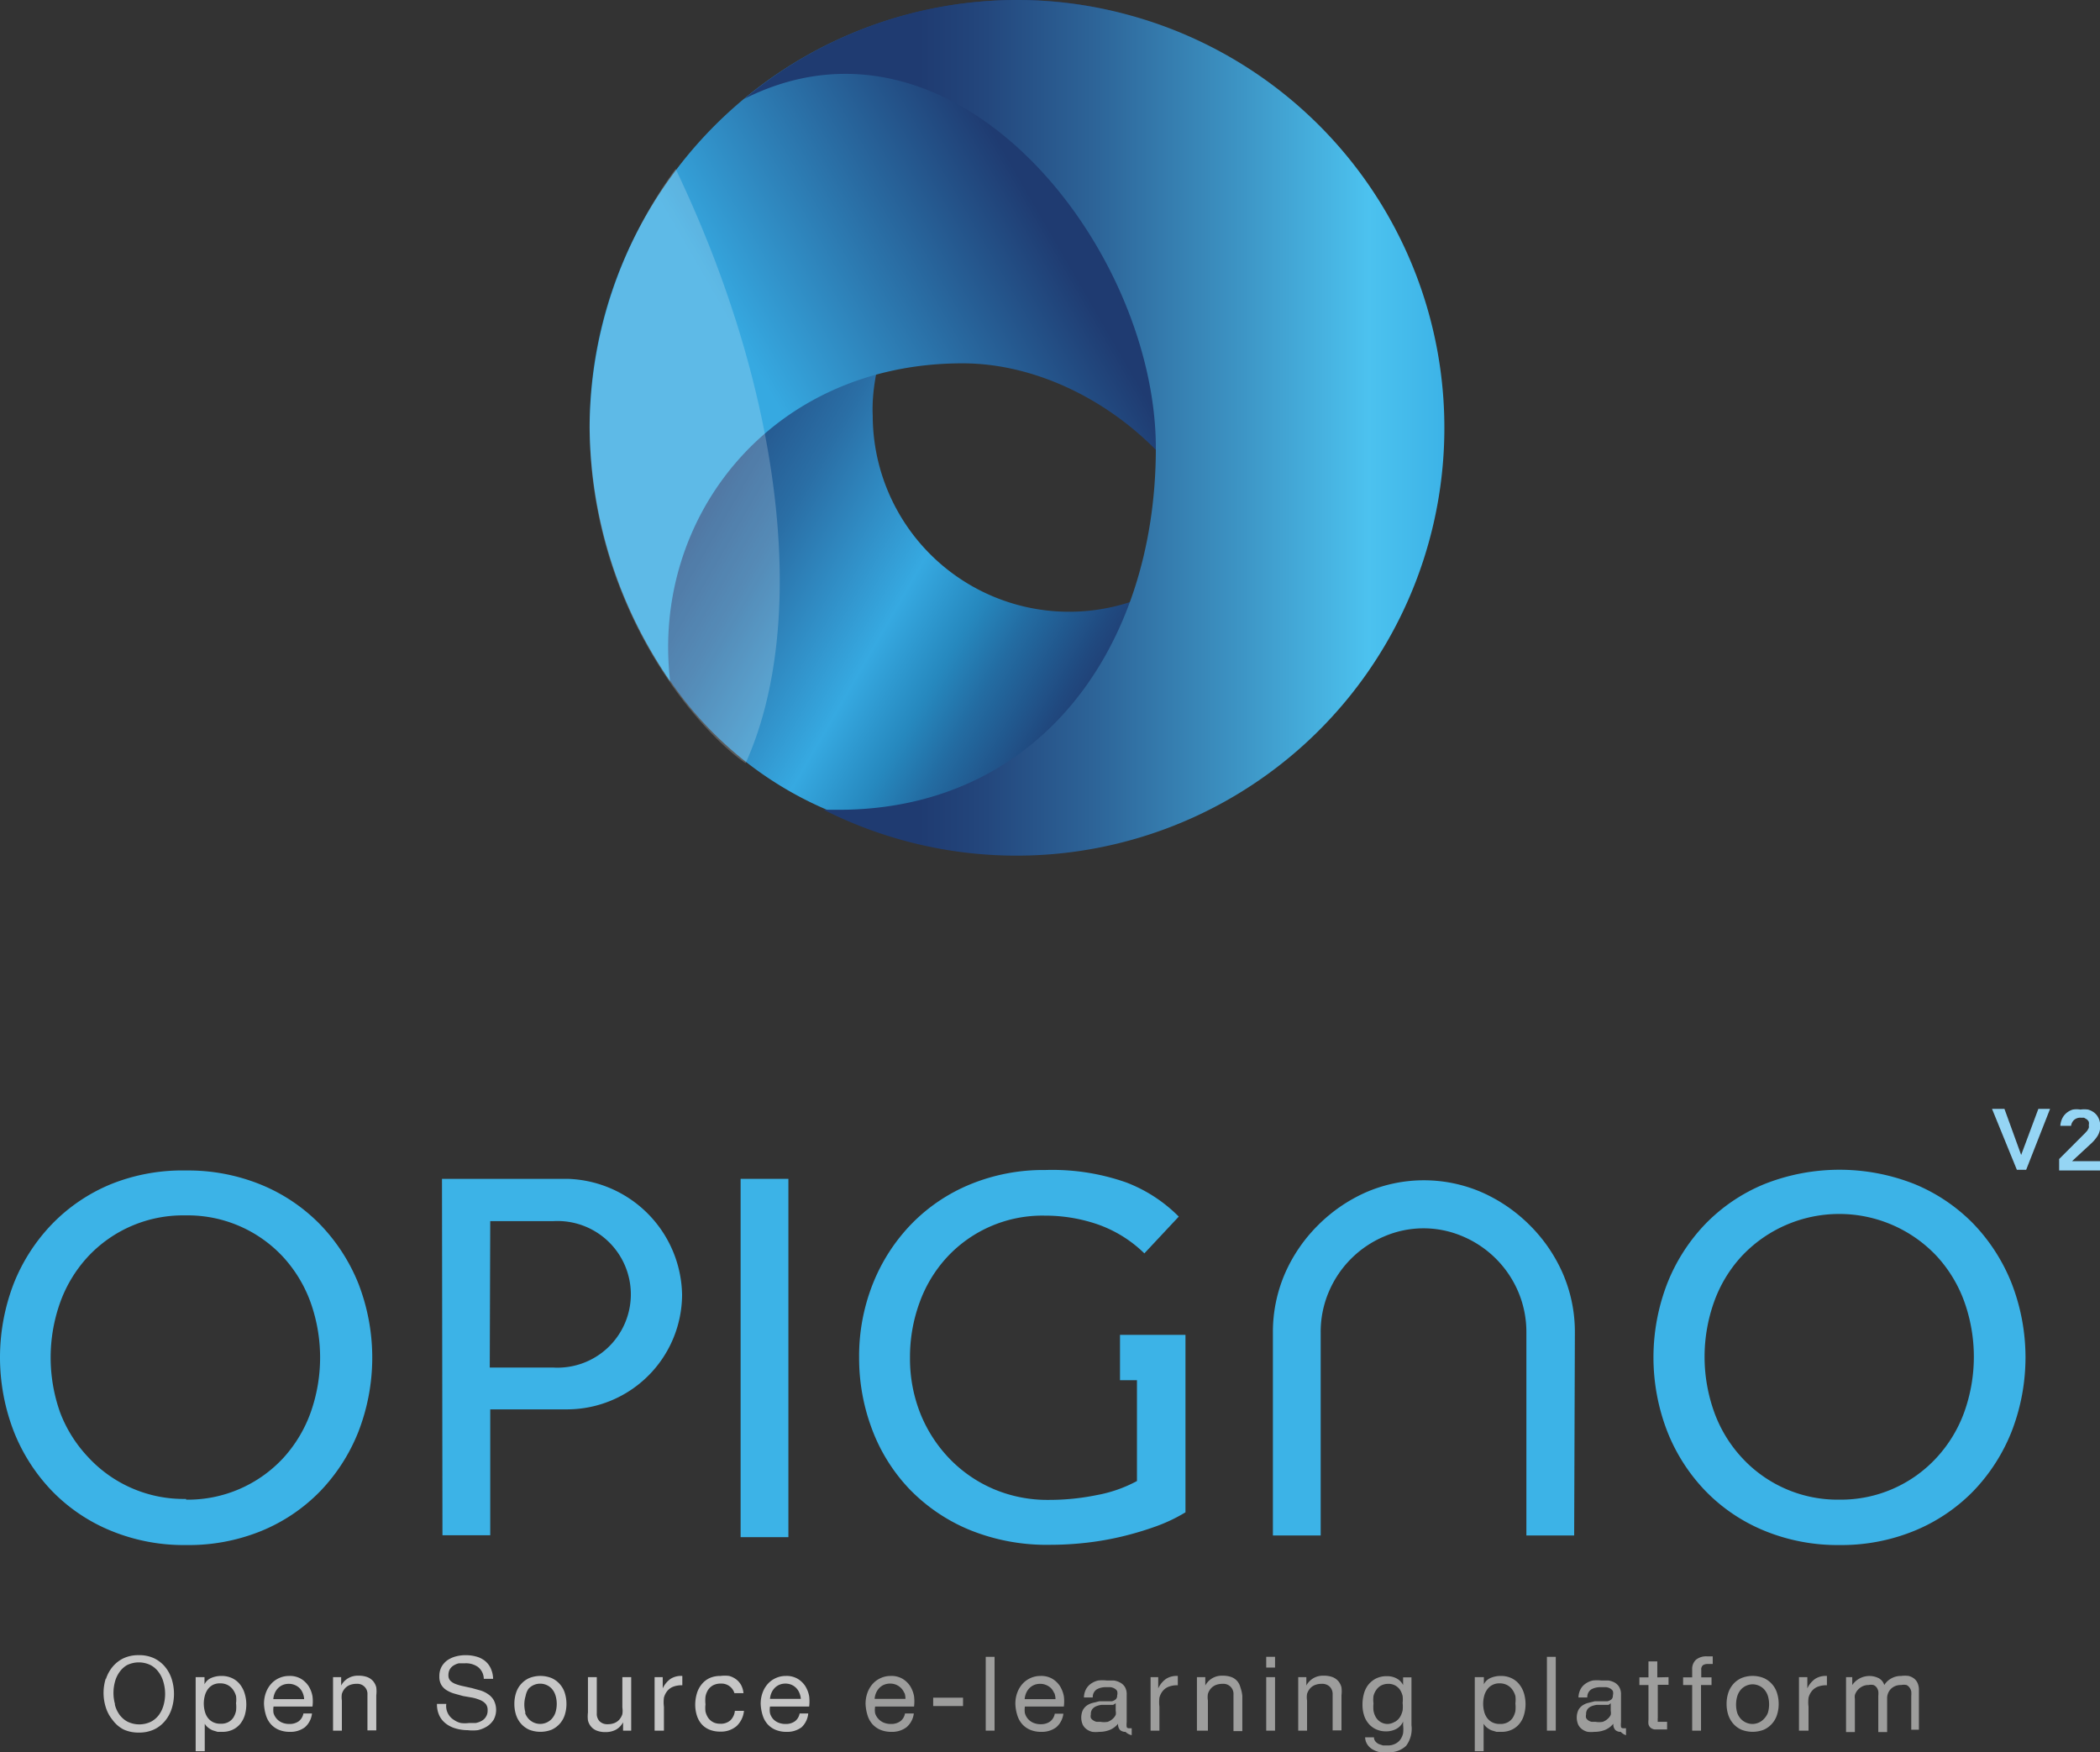 <svg xmlns="http://www.w3.org/2000/svg" xmlns:xlink="http://www.w3.org/1999/xlink" viewBox="0 0 87.9 73.36"><rect x="0" y="0" width="87.9" height="73.36" fill="#333333" stroke="none"/><defs><style>.cls-1{isolation:isolate;}.cls-2{fill:url(#linear-gradient);}.cls-3{fill:url(#linear-gradient-2);}.cls-4{fill:url(#linear-gradient-3);}.cls-5{fill:#fff;opacity:0.2;mix-blend-mode:overlay;}.cls-6{fill:#c6c6c6;}.cls-7{fill:#9d9d9c;}.cls-8{fill:#3cb3e7;}.cls-9{fill:#95d5f4;}</style><linearGradient id="linear-gradient" x1="27.15" y1="12.87" x2="48.47" y2="25.18" gradientUnits="userSpaceOnUse"><stop offset="0" stop-color="#1f3b71"/><stop offset="0.1" stop-color="#204177"/><stop offset="0.23" stop-color="#245289"/><stop offset="0.38" stop-color="#2a6ea5"/><stop offset="0.54" stop-color="#3295cd"/><stop offset="0.62" stop-color="#36a9e1"/><stop offset="0.74" stop-color="#2688be"/><stop offset="0.82" stop-color="#236ca2"/><stop offset="0.94" stop-color="#20497f"/><stop offset="1" stop-color="#1f3b71"/></linearGradient><linearGradient id="linear-gradient-2" x1="26.04" y1="25.17" x2="56.13" y2="7.8" gradientUnits="userSpaceOnUse"><stop offset="0" stop-color="#36a9e1"/><stop offset="0.01" stop-color="#36a9e1"/><stop offset="0.28" stop-color="#36a9e1"/><stop offset="0.67" stop-color="#1f3b71"/><stop offset="0.89" stop-color="#1f3b71"/><stop offset="1" stop-color="#1f3b71"/></linearGradient><linearGradient id="linear-gradient-3" x1="31.15" y1="17.91" x2="60.51" y2="17.91" gradientUnits="userSpaceOnUse"><stop offset="0" stop-color="#1f3b71"/><stop offset="0.25" stop-color="#1f3b71"/><stop offset="0.34" stop-color="#23467c"/><stop offset="0.5" stop-color="#2d6498"/><stop offset="0.71" stop-color="#3d95c5"/><stop offset="0.89" stop-color="#4cc2ef"/><stop offset="1" stop-color="#3cb3e7"/></linearGradient></defs><title>logo</title><g class="cls-1"><g id="Layer_2" data-name="Layer 2"><g id="Calque_1" data-name="Calque 1"><path class="cls-2" d="M36.53,17.4c-.18-4,3.71-9.69,6.23-12.4a15.14,15.14,0,1,0-2.23,30.12c4.37,0,4.88-7.3,7.65-10.26A8.22,8.22,0,0,1,36.53,17.4Z"/><path class="cls-3" d="M40.29,15.21c6.43,0,13.25,6.88,10.76,13.91,1.53-2.64,7.61-7.94,7.61-11.21C58.67,8,52.49,0,42.6,0A17.91,17.91,0,0,0,24.68,17.91a19,19,0,0,0,3.37,10.61C27.25,21.66,32.28,15.21,40.29,15.21Z"/><path class="cls-4" d="M42.6,0A17.84,17.84,0,0,0,31.15,4.14C40-.32,48.38,10.39,48.38,18.76S43.47,33.9,35.1,33.9l-.62,0A17.91,17.91,0,1,0,42.6,0Z"/><path class="cls-5" d="M28.28,7.07c4.56,9.54,5.55,19.07,2.93,24.88-1.78-1.19-6.53-6.33-6.53-14.12A18.69,18.69,0,0,1,28.28,7.07Z"/><path class="cls-6" d="M4.43,70.3a1.54,1.54,0,0,1,.28-.52,1.36,1.36,0,0,1,.46-.36,1.46,1.46,0,0,1,.64-.13,1.46,1.46,0,0,1,.64.13,1.36,1.36,0,0,1,.46.36,1.52,1.52,0,0,1,.28.52,2.06,2.06,0,0,1,0,1.22,1.52,1.52,0,0,1-.28.52,1.33,1.33,0,0,1-.46.36,1.47,1.47,0,0,1-.64.13,1.48,1.48,0,0,1-.64-.13A1.33,1.33,0,0,1,4.71,72a1.55,1.55,0,0,1-.28-.52,2,2,0,0,1,0-1.22Zm.38,1.07a1.24,1.24,0,0,0,.19.41,1,1,0,0,0,.33.29,1.12,1.12,0,0,0,1,0,1,1,0,0,0,.33-.29,1.26,1.26,0,0,0,.19-.41,1.76,1.76,0,0,0,0-.92A1.25,1.25,0,0,0,6.64,70a1,1,0,0,0-.33-.29,1.12,1.12,0,0,0-1,0A1,1,0,0,0,5,70a1.24,1.24,0,0,0-.19.41,1.78,1.78,0,0,0,0,.92Z"/><path class="cls-6" d="M8.56,70.21v.3h0a.55.55,0,0,1,.29-.27,1.07,1.07,0,0,1,.43-.08,1,1,0,0,1,.45.1.91.91,0,0,1,.32.26,1.14,1.14,0,0,1,.19.37,1.55,1.55,0,0,1,.07.45,1.63,1.63,0,0,1-.06.45,1.08,1.08,0,0,1-.19.37.9.9,0,0,1-.32.25,1,1,0,0,1-.45.09l-.18,0-.2-.06a.8.8,0,0,1-.19-.11.58.58,0,0,1-.15-.17h0v1.15H8.19V70.21ZM9.88,71a.86.86,0,0,0-.13-.27.64.64,0,0,0-.22-.19.66.66,0,0,0-.31-.07.63.63,0,0,0-.32.07.63.63,0,0,0-.21.19.83.83,0,0,0-.12.27,1.28,1.28,0,0,0,0,.63.78.78,0,0,0,.12.27.63.63,0,0,0,.22.19.68.68,0,0,0,.33.07.63.63,0,0,0,.32-.07.58.58,0,0,0,.21-.19.86.86,0,0,0,.11-.28,1.42,1.42,0,0,0,0-.32A1.14,1.14,0,0,0,9.88,71Z"/><path class="cls-6" d="M12.76,72.31a1,1,0,0,1-.63.19,1.17,1.17,0,0,1-.47-.09.92.92,0,0,1-.33-.24,1,1,0,0,1-.2-.37,1.88,1.88,0,0,1-.08-.47,1.37,1.37,0,0,1,.08-.47,1.14,1.14,0,0,1,.22-.37,1,1,0,0,1,.33-.24,1,1,0,0,1,.42-.09.92.92,0,0,1,.5.12,1,1,0,0,1,.32.31,1.21,1.21,0,0,1,.16.42,1.76,1.76,0,0,1,0,.43H11.45a.88.88,0,0,0,0,.28.63.63,0,0,0,.13.23.61.61,0,0,0,.22.16.77.77,0,0,0,.32.06.64.64,0,0,0,.38-.11.53.53,0,0,0,.2-.33h.36A.9.9,0,0,1,12.76,72.31Zm-.09-1.44a.64.64,0,0,0-.13-.2.63.63,0,0,0-.2-.13.62.62,0,0,0-.25-.05.64.64,0,0,0-.26.05.6.6,0,0,0-.2.14.69.69,0,0,0-.13.2.77.77,0,0,0-.06.25h1.29A.73.73,0,0,0,12.67,70.87Z"/><path class="cls-6" d="M14.28,70.21v.35h0a.78.78,0,0,1,.73-.41,1,1,0,0,1,.37.06.62.62,0,0,1,.24.17.64.64,0,0,1,.13.26,1.38,1.38,0,0,1,0,.33v1.47h-.37V70.94a.42.42,0,0,0-.45-.45.76.76,0,0,0-.29.05.55.55,0,0,0-.21.15.63.63,0,0,0-.12.22.9.9,0,0,0,0,.28v1.26h-.37V70.21Z"/><path class="cls-6" d="M20,69.78a.87.87,0,0,0-.53-.15l-.26,0a.7.7,0,0,0-.22.09.45.45,0,0,0-.16.16.49.49,0,0,0-.06.25.32.32,0,0,0,.08.23.62.62,0,0,0,.23.14,1.9,1.9,0,0,0,.32.09l.36.08.36.1a1.18,1.18,0,0,1,.32.16.75.75,0,0,1,.23.25.88.88,0,0,1,0,.8.91.91,0,0,1-.28.29,1.24,1.24,0,0,1-.39.16,1.89,1.89,0,0,1-.43,0,1.8,1.8,0,0,1-.49-.07,1.21,1.21,0,0,1-.41-.2.94.94,0,0,1-.28-.34,1.1,1.1,0,0,1-.1-.49h.39A.68.68,0,0,0,19,72a.84.84,0,0,0,.29.13,1.32,1.32,0,0,0,.34,0l.28,0a.84.84,0,0,0,.25-.09.48.48,0,0,0,.25-.45.39.39,0,0,0-.08-.26.62.62,0,0,0-.23-.16,1.66,1.66,0,0,0-.32-.1L19.38,71l-.36-.1a1.3,1.3,0,0,1-.32-.14.66.66,0,0,1-.23-.23.68.68,0,0,1-.08-.35.82.82,0,0,1,.09-.4.84.84,0,0,1,.25-.28,1.15,1.15,0,0,1,.36-.16,1.59,1.59,0,0,1,.41-.05,1.65,1.65,0,0,1,.44.06,1,1,0,0,1,.36.18.86.86,0,0,1,.24.31,1.1,1.1,0,0,1,.1.44h-.39A.64.64,0,0,0,20,69.78Z"/><path class="cls-6" d="M21.6,70.87a1,1,0,0,1,.21-.37,1,1,0,0,1,.34-.25,1.26,1.26,0,0,1,.94,0,1,1,0,0,1,.34.25,1,1,0,0,1,.21.37,1.52,1.52,0,0,1,.07.46,1.49,1.49,0,0,1-.07.46,1,1,0,0,1-.21.37,1,1,0,0,1-.34.25,1.29,1.29,0,0,1-.94,0,1,1,0,0,1-.34-.25,1.05,1.05,0,0,1-.21-.37,1.46,1.46,0,0,1-.07-.46A1.49,1.49,0,0,1,21.6,70.87Zm.37.82a.77.77,0,0,0,.15.26.67.67,0,0,0,.22.16.66.66,0,0,0,.76-.16.75.75,0,0,0,.15-.26,1.23,1.23,0,0,0,0-.72.77.77,0,0,0-.15-.27.64.64,0,0,0-.22-.16.67.67,0,0,0-.54,0,.66.66,0,0,0-.22.16A.79.79,0,0,0,22,71a1.24,1.24,0,0,0,0,.72Z"/><path class="cls-6" d="M26.08,72.45V72.1h0a.76.76,0,0,1-.3.31.9.9,0,0,1-.43.1,1,1,0,0,1-.37-.06.59.59,0,0,1-.24-.17.62.62,0,0,1-.13-.26,1.39,1.39,0,0,1,0-.33V70.21h.37v1.52a.44.44,0,0,0,.12.33.45.45,0,0,0,.33.12.75.75,0,0,0,.29-.05.54.54,0,0,0,.21-.15.65.65,0,0,0,.12-.22.92.92,0,0,0,0-.28V70.21h.37v2.24Z"/><path class="cls-6" d="M27.74,70.21v.47h0a1,1,0,0,1,.33-.4.82.82,0,0,1,.49-.12v.39a1,1,0,0,0-.38.06.59.59,0,0,0-.25.18.75.75,0,0,0-.14.28,1.53,1.53,0,0,0,0,.38v1H27.4V70.21Z"/><path class="cls-6" d="M30.55,70.6a.56.56,0,0,0-.37-.12.69.69,0,0,0-.33.07.6.6,0,0,0-.21.19.82.82,0,0,0-.11.28,1.5,1.5,0,0,0,0,.33,1.23,1.23,0,0,0,0,.3.82.82,0,0,0,.11.26.59.59,0,0,0,.2.18.61.61,0,0,0,.3.07.6.6,0,0,0,.43-.14.64.64,0,0,0,.19-.4h.38a1,1,0,0,1-.31.64,1,1,0,0,1-.68.23,1.17,1.17,0,0,1-.45-.08.88.88,0,0,1-.33-.23,1,1,0,0,1-.2-.36,1.5,1.5,0,0,1-.07-.46,1.66,1.66,0,0,1,.07-.47,1.08,1.08,0,0,1,.2-.38.93.93,0,0,1,.33-.26,1.08,1.08,0,0,1,.46-.09,1.35,1.35,0,0,1,.36,0,.86.86,0,0,1,.29.14.76.76,0,0,1,.21.24.9.9,0,0,1,.1.34h-.38A.56.56,0,0,0,30.55,70.6Z"/><path class="cls-6" d="M33.55,72.31a1,1,0,0,1-.63.19,1.16,1.16,0,0,1-.47-.09.92.92,0,0,1-.33-.24,1,1,0,0,1-.2-.37,1.8,1.8,0,0,1-.08-.47,1.34,1.34,0,0,1,.08-.47,1.12,1.12,0,0,1,.22-.37,1,1,0,0,1,.33-.24,1,1,0,0,1,.42-.09.92.92,0,0,1,.5.12,1,1,0,0,1,.32.31,1.25,1.25,0,0,1,.16.42,1.85,1.85,0,0,1,0,.43H32.23a.84.84,0,0,0,0,.28.63.63,0,0,0,.12.23.61.61,0,0,0,.22.16.77.77,0,0,0,.32.06.64.64,0,0,0,.38-.11.52.52,0,0,0,.2-.33h.36A.9.9,0,0,1,33.55,72.31Zm-.09-1.44a.62.62,0,0,0-.33-.34.63.63,0,0,0-.25-.05.64.64,0,0,0-.26.05.6.6,0,0,0-.2.14.67.67,0,0,0-.13.2.8.8,0,0,0-.06.25h1.29A.76.76,0,0,0,33.46,70.87Z"/><path class="cls-7" d="M37.94,72.31a1,1,0,0,1-.63.19,1.16,1.16,0,0,1-.47-.09.93.93,0,0,1-.33-.24,1,1,0,0,1-.2-.37,1.84,1.84,0,0,1-.08-.47,1.37,1.37,0,0,1,.08-.47,1.13,1.13,0,0,1,.22-.37,1,1,0,0,1,.33-.24,1,1,0,0,1,.42-.09.92.92,0,0,1,.5.12,1,1,0,0,1,.32.31,1.23,1.23,0,0,1,.16.42,1.81,1.81,0,0,1,0,.43H36.63a.86.86,0,0,0,0,.28.6.6,0,0,0,.13.23.62.62,0,0,0,.22.16.77.77,0,0,0,.32.06.64.64,0,0,0,.38-.11.51.51,0,0,0,.2-.33h.37A.9.9,0,0,1,37.94,72.31Zm-.09-1.44a.63.63,0,0,0-.59-.39.64.64,0,0,0-.26.05.59.59,0,0,0-.2.14.68.68,0,0,0-.13.2.73.73,0,0,0-.06.25h1.29A.76.76,0,0,0,37.86,70.87Z"/><path class="cls-7" d="M40.31,71.07v.35H39.06v-.35Z"/><path class="cls-7" d="M41.63,69.36v3.09h-.37V69.36Z"/><path class="cls-7" d="M44.21,72.31a1,1,0,0,1-.63.19,1.16,1.16,0,0,1-.47-.09.92.92,0,0,1-.33-.24,1,1,0,0,1-.2-.37,1.77,1.77,0,0,1-.08-.47,1.35,1.35,0,0,1,.08-.47,1.14,1.14,0,0,1,.22-.37,1,1,0,0,1,.33-.24,1,1,0,0,1,.42-.09.92.92,0,0,1,.5.12,1,1,0,0,1,.32.31,1.27,1.27,0,0,1,.16.42,1.72,1.72,0,0,1,0,.43H42.9a.88.88,0,0,0,0,.28.61.61,0,0,0,.35.4.76.76,0,0,0,.32.06.64.64,0,0,0,.38-.11.52.52,0,0,0,.2-.33h.36A.89.89,0,0,1,44.21,72.31Zm-.09-1.44a.62.62,0,0,0-.13-.2.64.64,0,0,0-.2-.13.63.63,0,0,0-.25-.05.65.65,0,0,0-.26.05.61.61,0,0,0-.2.14.67.67,0,0,0-.13.2.76.76,0,0,0-.06.25h1.29A.73.73,0,0,0,44.13,70.87Z"/><path class="cls-7" d="M47.11,72.5a.32.32,0,0,1-.23-.08.35.35,0,0,1-.08-.26.88.88,0,0,1-.35.26,1.17,1.17,0,0,1-.44.08,1.23,1.23,0,0,1-.29,0,.66.66,0,0,1-.24-.11.55.55,0,0,1-.16-.19.76.76,0,0,1,0-.6.56.56,0,0,1,.17-.2.76.76,0,0,1,.24-.11l.28-.07.29,0,.24,0a.39.39,0,0,0,.16-.08.2.2,0,0,0,.06-.16.37.37,0,0,0,0-.19.32.32,0,0,0-.12-.11.46.46,0,0,0-.16-.05h-.18a.77.77,0,0,0-.39.09.38.38,0,0,0-.17.34h-.37a.79.79,0,0,1,.09-.35.67.67,0,0,1,.21-.23.86.86,0,0,1,.3-.13,1.54,1.54,0,0,1,.35,0l.3,0a.78.78,0,0,1,.27.09.51.51,0,0,1,.2.19.6.6,0,0,1,.07.32v1.15a.79.79,0,0,0,0,.19s0,.06.1.06l.11,0v.29A.53.53,0,0,1,47.11,72.5Zm-.51-1.13-.24,0-.25,0a.92.92,0,0,0-.23.06.41.41,0,0,0-.16.12.34.34,0,0,0-.06.22.29.29,0,0,0,0,.15.31.31,0,0,0,.1.1.39.39,0,0,0,.14.06l.16,0a.87.87,0,0,0,.31,0,.65.65,0,0,0,.21-.13.49.49,0,0,0,.12-.16.41.41,0,0,0,0-.17V71.3A.46.46,0,0,1,46.59,71.37Z"/><path class="cls-7" d="M48.48,70.21v.47h0a1,1,0,0,1,.33-.4.83.83,0,0,1,.49-.12v.39a1,1,0,0,0-.38.06.59.59,0,0,0-.25.18.73.73,0,0,0-.14.28,1.56,1.56,0,0,0,0,.38v1h-.37V70.21Z"/><path class="cls-7" d="M50.45,70.21v.35h0a.78.78,0,0,1,.73-.41,1,1,0,0,1,.37.06.6.6,0,0,1,.24.17.64.64,0,0,1,.13.26A1.39,1.39,0,0,1,52,71v1.47h-.37V70.94a.42.42,0,0,0-.45-.45.75.75,0,0,0-.29.05.55.55,0,0,0-.21.15.63.63,0,0,0-.12.22.87.87,0,0,0,0,.28v1.26H50.1V70.21Z"/><path class="cls-7" d="M53,69.81v-.45h.37v.45Zm.37.4v2.24H53V70.21Z"/><path class="cls-7" d="M54.68,70.21v.35h0a.78.78,0,0,1,.73-.41,1,1,0,0,1,.37.06.61.61,0,0,1,.24.17.62.62,0,0,1,.13.26,1.39,1.39,0,0,1,0,.33v1.47h-.37V70.94a.44.44,0,0,0-.12-.33.45.45,0,0,0-.33-.12.76.76,0,0,0-.29.05.54.54,0,0,0-.21.15.63.63,0,0,0-.12.22.88.88,0,0,0,0,.28v1.26h-.37V70.21Z"/><path class="cls-7" d="M58.86,73.08a1,1,0,0,1-.79.27,1.52,1.52,0,0,1-.32,0,1,1,0,0,1-.29-.11.69.69,0,0,1-.22-.2.58.58,0,0,1-.1-.31h.37a.27.27,0,0,0,.06.17.45.45,0,0,0,.14.11l.18.06.19,0A.68.68,0,0,0,58.4,73a.58.58,0,0,0,.21-.17.73.73,0,0,0,.12-.27,1.49,1.49,0,0,0,0-.34v-.15h0a.63.63,0,0,1-.29.31.9.9,0,0,1-.41.1,1,1,0,0,1-.44-.09.91.91,0,0,1-.31-.24,1,1,0,0,1-.19-.36,1.44,1.44,0,0,1-.06-.44,1.7,1.7,0,0,1,.05-.41,1.11,1.11,0,0,1,.17-.38,1,1,0,0,1,.32-.28,1,1,0,0,1,.49-.11.83.83,0,0,1,.39.09.65.65,0,0,1,.28.28h0v-.32h.35v2A1.19,1.19,0,0,1,58.86,73.08Zm-.47-1a.61.61,0,0,0,.21-.2.9.9,0,0,0,.11-.28,1.35,1.35,0,0,0,0-.31,1.28,1.28,0,0,0,0-.29.84.84,0,0,0-.11-.26.57.57,0,0,0-.2-.18.59.59,0,0,0-.29-.07.65.65,0,0,0-.3.07.58.58,0,0,0-.2.18.75.75,0,0,0-.12.26,1.22,1.22,0,0,0,0,.31,1.52,1.52,0,0,0,0,.3.81.81,0,0,0,.1.28.59.59,0,0,0,.2.2.56.56,0,0,0,.3.08A.6.6,0,0,0,58.38,72.08Z"/><path class="cls-7" d="M62.11,70.21v.3h0a.55.55,0,0,1,.29-.27,1.06,1.06,0,0,1,.43-.08,1,1,0,0,1,.45.1.91.91,0,0,1,.32.26,1.14,1.14,0,0,1,.19.37,1.6,1.6,0,0,1,0,.9,1,1,0,0,1-.19.37.89.89,0,0,1-.32.25,1,1,0,0,1-.45.09l-.19,0-.2-.06a.75.75,0,0,1-.19-.11.57.57,0,0,1-.15-.17h0v1.15h-.37V70.21Zm1.32.79a.85.85,0,0,0-.13-.27.6.6,0,0,0-.22-.19.66.66,0,0,0-.31-.07.61.61,0,0,0-.53.27.81.81,0,0,0-.12.27,1.3,1.3,0,0,0,0,.63.79.79,0,0,0,.12.27.63.63,0,0,0,.22.19.68.68,0,0,0,.33.07.63.63,0,0,0,.32-.07.58.58,0,0,0,.21-.19.84.84,0,0,0,.11-.28,1.48,1.48,0,0,0,0-.32A1.21,1.21,0,0,0,63.43,71Z"/><path class="cls-7" d="M65.12,69.36v3.09h-.37V69.36Z"/><path class="cls-7" d="M67.84,72.5a.32.32,0,0,1-.23-.08.35.35,0,0,1-.08-.26.88.88,0,0,1-.35.26,1.18,1.18,0,0,1-.44.08,1.22,1.22,0,0,1-.28,0,.63.63,0,0,1-.24-.11.52.52,0,0,1-.16-.19.76.76,0,0,1,0-.6.56.56,0,0,1,.17-.2.77.77,0,0,1,.24-.11l.28-.07.29,0,.24,0a.39.39,0,0,0,.17-.08.2.2,0,0,0,.06-.16.36.36,0,0,0,0-.19.31.31,0,0,0-.12-.11.46.46,0,0,0-.16-.05H67a.78.78,0,0,0-.39.09.38.38,0,0,0-.17.34h-.37a.8.8,0,0,1,.09-.35.66.66,0,0,1,.21-.23.86.86,0,0,1,.3-.13,1.54,1.54,0,0,1,.35,0l.3,0a.78.78,0,0,1,.27.09.52.52,0,0,1,.19.19.6.6,0,0,1,.07.32v1.15a.86.86,0,0,0,0,.19s0,.06.1.06l.11,0v.29A.53.53,0,0,1,67.84,72.5Zm-.52-1.13-.23,0-.25,0a.91.91,0,0,0-.23.06.41.41,0,0,0-.16.12.34.34,0,0,0-.06.22.29.29,0,0,0,0,.15.3.3,0,0,0,.09.1.39.39,0,0,0,.14.06l.16,0a.88.88,0,0,0,.31,0,.64.64,0,0,0,.21-.13.48.48,0,0,0,.12-.16.41.41,0,0,0,0-.17V71.3A.47.47,0,0,1,67.33,71.37Z"/><path class="cls-7" d="M69.84,70.21v.32h-.45v1.39a.39.39,0,0,0,0,.1.11.11,0,0,0,0,.06l.08,0h.31v.32h-.28l-.24,0a.37.37,0,0,1-.17-.07.31.31,0,0,1-.09-.15A.86.86,0,0,1,69,72V70.54h-.38v-.32H69v-.67h.37v.67Z"/><path class="cls-7" d="M70.45,70.54v-.32h.38v-.33a.52.52,0,0,1,.16-.41.68.68,0,0,1,.46-.14h.12l.12,0v.32l-.1,0h-.1a.36.36,0,0,0-.21.05.23.23,0,0,0-.07.2v.31h.43v.32H71.2v1.91h-.37V70.54Z"/><path class="cls-7" d="M72.34,70.87a1.06,1.06,0,0,1,.21-.37,1,1,0,0,1,.34-.25,1.25,1.25,0,0,1,.94,0,1,1,0,0,1,.34.25,1,1,0,0,1,.21.37,1.49,1.49,0,0,1,.07.46,1.46,1.46,0,0,1-.07.46,1,1,0,0,1-.21.37,1,1,0,0,1-.34.25,1.29,1.29,0,0,1-.94,0,1,1,0,0,1-.34-.25,1.07,1.07,0,0,1-.21-.37,1.48,1.48,0,0,1-.07-.46A1.5,1.5,0,0,1,72.34,70.87Zm.37.82a.74.74,0,0,0,.15.26.66.66,0,0,0,.22.16.65.65,0,0,0,.27.06.66.66,0,0,0,.49-.22A.74.74,0,0,0,74,71.7,1.25,1.25,0,0,0,74,71a.76.76,0,0,0-.15-.27.65.65,0,0,0-.22-.16.67.67,0,0,0-.27-.06.66.66,0,0,0-.27.06.65.65,0,0,0-.22.16.76.76,0,0,0-.15.27,1.24,1.24,0,0,0,0,.72Z"/><path class="cls-7" d="M75.65,70.21v.47h0a1,1,0,0,1,.33-.4.83.83,0,0,1,.49-.12v.39a1,1,0,0,0-.38.06.59.59,0,0,0-.25.18.74.74,0,0,0-.14.28,1.53,1.53,0,0,0,0,.38v1H75.3V70.21Z"/><path class="cls-7" d="M77.53,70.21v.33h0a.87.87,0,0,1,1.1-.29.48.48,0,0,1,.24.29.79.79,0,0,1,.3-.28.83.83,0,0,1,.41-.1,1.18,1.18,0,0,1,.31,0,.64.64,0,0,1,.23.11.52.52,0,0,1,.15.2.72.72,0,0,1,.05.3v1.64H80V71a1.07,1.07,0,0,0,0-.19.39.39,0,0,0-.07-.16.31.31,0,0,0-.13-.11.52.52,0,0,0-.22,0,.58.58,0,0,0-.43.16.56.56,0,0,0-.16.42v1.39h-.37V71a1,1,0,0,0,0-.2.44.44,0,0,0-.07-.16.32.32,0,0,0-.13-.1.5.5,0,0,0-.21,0,.55.55,0,0,0-.28.07.62.62,0,0,0-.19.16.6.6,0,0,0-.1.19.54.54,0,0,0,0,.16v1.39h-.37V70.21Z"/><path class="cls-8" d="M7.79,64.68a8,8,0,0,1-3.15-.6,7.28,7.28,0,0,1-2.46-1.66A7.63,7.63,0,0,1,.58,59.93a8.6,8.6,0,0,1,0-6.21,7.65,7.65,0,0,1,1.61-2.49,7.31,7.31,0,0,1,2.46-1.66A8,8,0,0,1,7.79,49a8.06,8.06,0,0,1,3.15.6,7.34,7.34,0,0,1,2.46,1.66A7.68,7.68,0,0,1,15,53.73a8.58,8.58,0,0,1,0,6.21,7.66,7.66,0,0,1-1.6,2.49,7.3,7.3,0,0,1-2.46,1.66A8.06,8.06,0,0,1,7.79,64.68Zm0-1.9A5.44,5.44,0,0,0,11.89,61,5.65,5.65,0,0,0,13,59.14a6.89,6.89,0,0,0,0-4.62,5.65,5.65,0,0,0-1.14-1.89,5.44,5.44,0,0,0-4.1-1.75,5.44,5.44,0,0,0-4.1,1.75,5.63,5.63,0,0,0-1.14,1.89,6.87,6.87,0,0,0,0,4.62A5.63,5.63,0,0,0,3.69,61a5.44,5.44,0,0,0,4.1,1.75Z"/><path class="cls-8" d="M18.5,49.35h5.26a4.94,4.94,0,0,1,4.79,4.85A4.82,4.82,0,0,1,23.75,59H20.52v5.27h-2Zm2,7.9h2.66a3.07,3.07,0,1,0,0-6.13H20.52Z"/><path class="cls-8" d="M31,49.35h2v15H31Z"/><path class="cls-8" d="M49.62,55.88v7.43a6.78,6.78,0,0,1-1.24.59,13.39,13.39,0,0,1-1.45.43,12.28,12.28,0,0,1-1.52.26,13.32,13.32,0,0,1-1.45.08,8.56,8.56,0,0,1-3.39-.63,7.45,7.45,0,0,1-2.51-1.71,7.37,7.37,0,0,1-1.56-2.5,8.43,8.43,0,0,1-.54-3,8.21,8.21,0,0,1,.58-3.1,7.66,7.66,0,0,1,1.61-2.49,7.31,7.31,0,0,1,2.46-1.66,8.05,8.05,0,0,1,3.15-.6,9.32,9.32,0,0,1,3.38.52,6.23,6.23,0,0,1,2.2,1.43l-1.44,1.54a5.3,5.3,0,0,0-2-1.23,6.76,6.76,0,0,0-2.17-.35,5.44,5.44,0,0,0-4.1,1.75,5.61,5.61,0,0,0-1.14,1.89,6.62,6.62,0,0,0-.4,2.31,6.21,6.21,0,0,0,.44,2.35,5.86,5.86,0,0,0,1.23,1.89,5.64,5.64,0,0,0,1.84,1.26,5.75,5.75,0,0,0,2.3.45,9.92,9.92,0,0,0,2-.2A5.69,5.69,0,0,0,47.59,62V57.78h-.71v-1.9Z"/><path class="cls-8" d="M77,64.68a8.06,8.06,0,0,1-3.15-.6,7.29,7.29,0,0,1-2.46-1.66,7.61,7.61,0,0,1-1.6-2.49,8.59,8.59,0,0,1,0-6.21,7.63,7.63,0,0,1,1.6-2.49,7.32,7.32,0,0,1,2.46-1.66,8.53,8.53,0,0,1,6.29,0,7.36,7.36,0,0,1,2.46,1.66,7.69,7.69,0,0,1,1.6,2.49,8.58,8.58,0,0,1,0,6.21,7.67,7.67,0,0,1-1.6,2.49,7.32,7.32,0,0,1-2.46,1.66A8.05,8.05,0,0,1,77,64.68Zm0-1.9A5.44,5.44,0,0,0,81.08,61a5.64,5.64,0,0,0,1.14-1.89,6.87,6.87,0,0,0,0-4.62,5.65,5.65,0,0,0-1.14-1.89,5.6,5.6,0,0,0-8.19,0,5.61,5.61,0,0,0-1.14,1.89,6.85,6.85,0,0,0,0,4.62A5.6,5.6,0,0,0,72.89,61,5.44,5.44,0,0,0,77,62.78Z"/><path class="cls-9" d="M83.38,46.42h.52l.7,1.93.72-1.93h.49l-1,2.55h-.39Z"/><path class="cls-9" d="M86.19,48.52l1-1,.09-.09.09-.1.06-.11a.34.34,0,0,0,0-.12.3.3,0,0,0,0-.14.33.33,0,0,0-.08-.1l-.12-.07-.14,0a.39.39,0,0,0-.27.09.4.4,0,0,0-.13.25l-.45,0a.81.81,0,0,1,.08-.31.7.7,0,0,1,.18-.23.78.78,0,0,1,.26-.14,1,1,0,0,1,.32,0,1.11,1.11,0,0,1,.32,0,.76.76,0,0,1,.26.13.61.61,0,0,1,.18.23.73.73,0,0,1,.07.32.77.77,0,0,1-.11.42,1.64,1.64,0,0,1-.28.33l-.79.73H87.9V49H86.19Z"/><path class="cls-8" d="M65.92,55.78a6.16,6.16,0,0,0-.51-2.48,6.53,6.53,0,0,0-1.37-2,6.62,6.62,0,0,0-2-1.38,6.09,6.09,0,0,0-2.41-.51h-.06a6.09,6.09,0,0,0-2.41.51,6.62,6.62,0,0,0-2,1.38,6.54,6.54,0,0,0-1.37,2,6.16,6.16,0,0,0-.51,2.48l0,8.5h2l0-8.5a4.27,4.27,0,0,1,.34-1.7,4.36,4.36,0,0,1,2.32-2.32,4.16,4.16,0,0,1,3.29,0,4.37,4.37,0,0,1,2.32,2.32,4.3,4.3,0,0,1,.34,1.7l0,8.5h2Z"/></g></g></g></svg>
